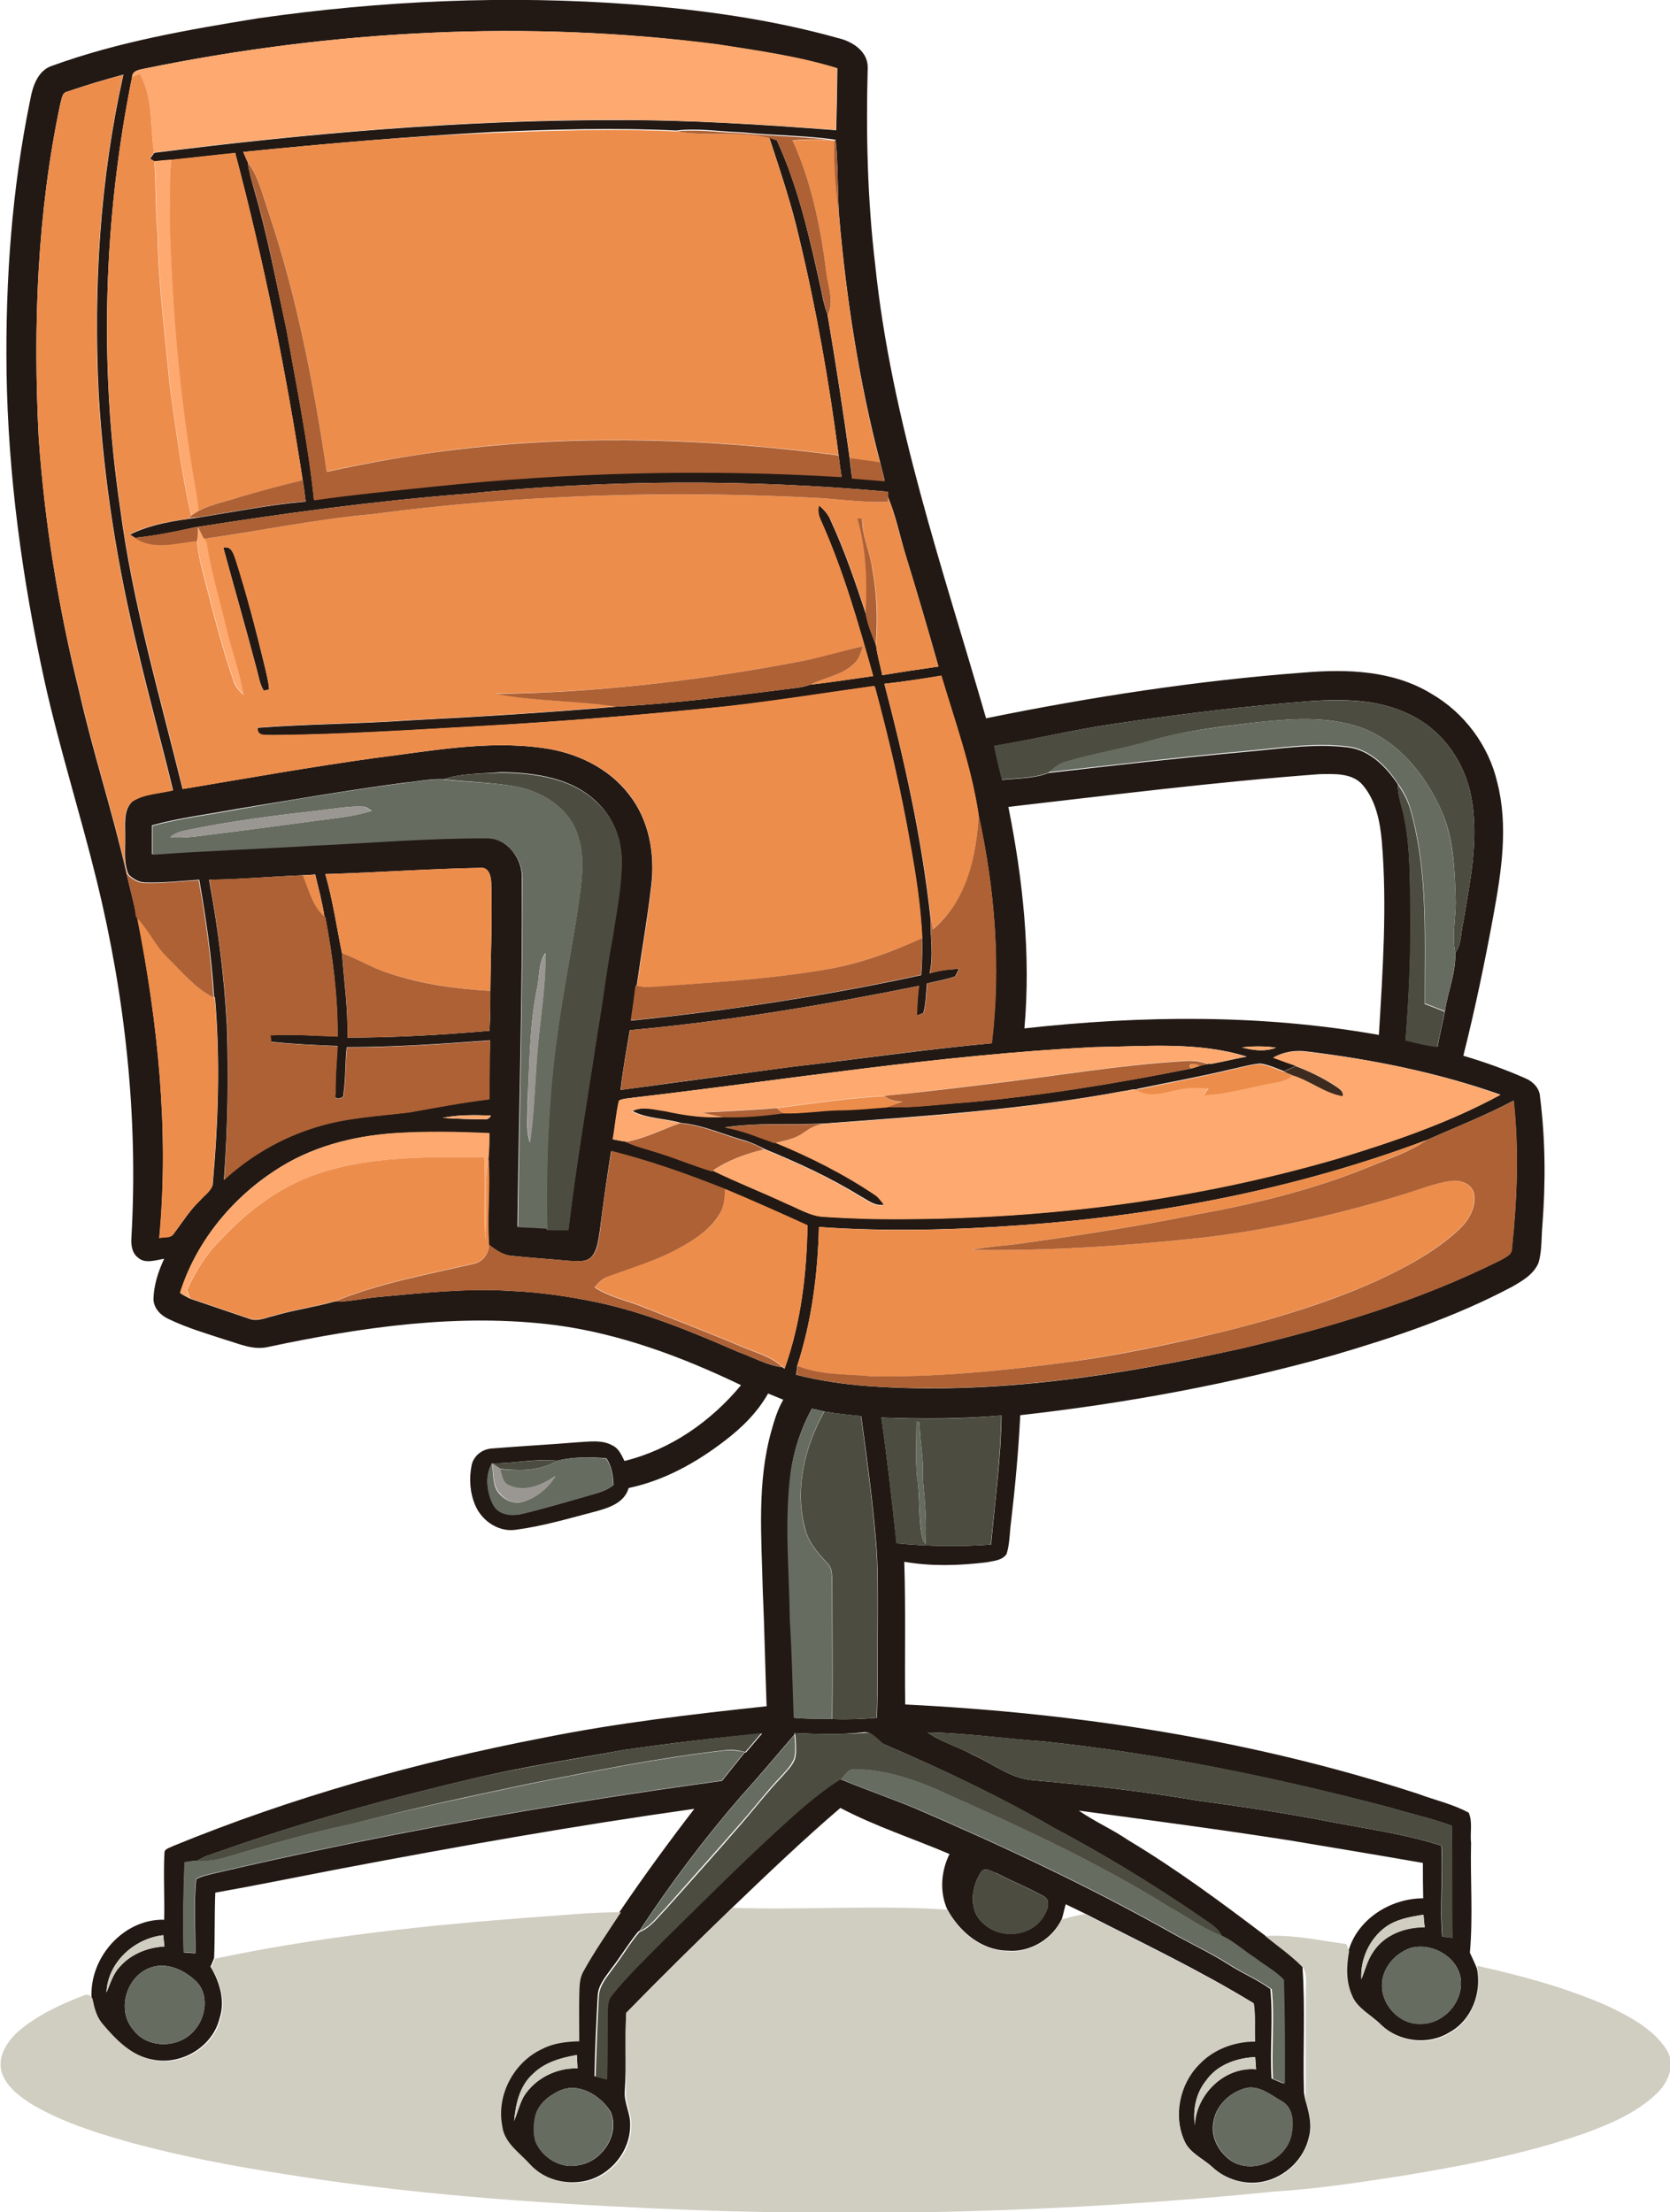 <?xml version="1.0" encoding="utf-8"?>
<!-- Generator: Adobe Illustrator 19.2.0, SVG Export Plug-In . SVG Version: 6.00 Build 0)  -->
<svg version="1.1" id="Layer_1" xmlns="http://www.w3.org/2000/svg" xmlns:xlink="http://www.w3.org/1999/xlink" x="0px" y="0px"
	 viewBox="0 0 561.6 744.1" enable-background="new 0 0 561.6 744.1" xml:space="preserve">
<g>
	<g>
		<path fill="#221914" d="M86.5,6.2c41.8-6,84.2-7.9,126.3-4.7c23.2,1.8,46.5,5,69,11.3c4.8,1.1,10.2,4.5,10,10.1
			c-0.6,22-0.1,44.1,2.5,66c5.4,52.4,22.8,102.4,37.3,152.7c35.3-7.2,71.1-12.7,107-15.4c14.5-1.2,29.9-0.7,42.7,7.1
			c11.1,6.4,19.3,17.4,22.2,29.8c3.8,14.8,1.4,30.1-1.3,44.9c-2.9,15.8-6.2,31.6-10.1,47.1c7.1,2.1,14.1,4.6,20.9,7.6
			c2.6,1.1,4.8,3.4,4.9,6.3c1.8,14.2,1.9,28.6,0.8,42.9c-0.4,4.3-0.1,8.7-1.3,12.8c-1.6,3.9-5.4,6.1-8.9,8.1c-19,10.1-39.5,17-60,23
			c-34.5,9.7-69.9,16.2-105.4,20.2c-0.6,12-1.7,24-3.1,35.9c-0.5,3.6-0.4,7.3-1.5,10.8c-1.5,2.2-4.4,2.3-6.8,2.8
			c-9.2,1.1-18.5,1.4-27.6-0.2c0.5,16,0.1,32,0.3,48c58.4,2.9,116.9,11.9,172.6,30.1c5.6,2.1,11.6,3.4,16.9,6.3
			c1.4,3.1,0.4,6.8,0.8,10.2c-0.3,12.3,0.7,24.7-0.4,36.9c0.8,1.8,1.7,3.5,2.4,5.4c1.6,8.2-1.8,17.3-9.3,21.4
			c-7.1,4.4-16.9,3.2-22.9-2.5c-3.3-3.4-8.1-5.5-10-10.1c-2.1-4.7-1.9-10-1-14.9c3.1-10.7,14.2-17.6,25.1-17.6
			c-0.1-4-0.1-8-0.1-11.9c-14.9-2.6-29.9-5.1-44.9-7.6c-23.6-3.7-47.2-6.8-70.8-10c5.3,3.7,11.3,6.3,16.7,10c16,9.6,31,20.7,45.9,32
			c4.2,3.5,8.8,6.6,12.6,10.5c1,14.1,0.1,28.2,0.5,42.3c0.1,0.6,0.3,1.7,0.4,2.3c1.2,4.1,2.4,8.4,1.3,12.6
			c-1.6,7.5-8,13.6-15.5,15.1c-6,1.2-12.5-0.7-17-4.9c-3.1-2.9-7.6-4.7-9.4-8.8c-3.9-8.5-1.7-19.3,4.9-25.9
			c4.8-5.1,11.9-7.7,18.8-7.7c-0.2-4.3,0.2-8.5-0.4-12.7c-18.3-11.2-37.7-20.4-56.8-30.2c-2.1-1-4.3-2.1-6.4-3.1
			c-0.5,1.6-0.8,3.3-1.3,4.9c-3.2,6.8-10.7,11.4-18.3,10.7c-8.8-0.1-16.3-6.5-20.3-14c-2.6-5.9-2-12.8,0.8-18.5
			c-12.2-5.2-24.9-9.3-36.7-15.5c-12.5,10.7-24.4,22.1-36.3,33.5c-12,11.6-24,23.4-35.7,35.4c-0.5,8.8,0.1,17.6-0.5,26.4
			c-0.3,3.9,2,7.5,1.8,11.4c0.1,8.6-6.4,16.7-14.8,18.7c-6.9,1.6-14.6-0.5-19.3-5.8c-3.5-3.9-8.7-7.2-9.3-12.9
			c-2.1-10.3,3.9-21.4,13.4-25.8c3.9-2,8.2-2.5,12.5-2.6c0-5.2,0-10.4,0-15.5c0.1-2.7,0-5.5,1.4-8c3.8-6.9,8.3-13.3,12.6-19.9
			c8-11.8,16.4-23.3,25.1-34.6c-39.8,5.6-79.3,12.6-118.8,20.1c-14.1,2.7-28.2,5.6-42.3,8.1c-0.3,7.3-0.1,14.6-0.4,22
			c-0.4,1-0.8,2-1.2,2.9c3.1,5.2,5,11.5,3,17.5c-2.4,9.5-12.7,15.6-22.2,13.8c-7.4-1.2-12.9-6.9-17.5-12.4c-2-2.4-2.7-5.5-3.3-8.4
			c-0.8-13.4,10.6-26.6,24.4-26.3c0.2-7.5-0.3-15,0.1-22.5c0-1.4,1.7-1.6,2.7-2.2c40.2-16.5,82.2-28.3,124.8-36.5
			c24.8-5,49.9-7.9,75-10.6c-0.5-13-0.7-26.1-1.3-39.1c-0.4-17.8-2-36.1,2.9-53.5c1-3.6,2.1-7.2,4-10.5c-1.7-0.7-3.4-1.4-5.1-2.1
			c-3.6,6.4-8.9,11.6-14.7,16c-9.5,7.3-20.3,13.3-32.2,15.8c-1.4,5-6.7,6.7-11.2,7.9c-8.8,2.3-17.5,4.9-26.5,6.1
			c-5.8,1-11.5-2.8-13.8-8c-1.9-4.3-2.2-9.2-1.3-13.7c0.7-3.2,3.6-5.4,6.8-5.6c9.7-0.8,19.4-1.3,29-2.1c3.9-0.2,8.1-0.9,11.6,1.1
			c2.1,1,3,3.2,4,5.2c15.5-3.8,29.1-13.3,39.2-25.5c-19.8-9.5-40.6-17.3-62.4-20.2c-32.2-4.1-64.8,0.6-96.4,7.3
			c-5.1,1.3-9.9-1-14.7-2.4c-6.4-2.1-12.9-4-18.9-6.9c-2.7-1.2-5-3.5-5.2-6.6c0.1-4.8,1.6-9.4,3.6-13.7c-2.8,0.4-6.4,1.8-8.8-0.4
			c-2.1-1.6-2.4-4.4-2.2-6.9c2.3-40.3-2.1-80.9-11.7-120c-5.5-22.4-12.5-44.4-17.5-66.9C7.5,194.9,2.7,160,2.2,124.9
			c-0.4-30.7,1.8-61.5,8-91.5c0.8-4.5,2.6-9.8,7.4-11.3C39.9,14,63.3,10,86.5,6.2z M48.5,23.1c-1.7,0.4-4,0.6-4.1,2.9
			c-9.6,47.6-11.1,96.9-4,144.9c4.2,32.1,13.3,63.1,21,94.5c21.4-3.6,42.8-7.4,64.3-10.4c18.8-2.3,37.9-6.1,56.9-3.4
			c11.1,1.5,22,6.6,28.9,15.6c6.8,8.6,8.8,20,7.5,30.7c-1.3,11.3-3.3,22.5-4.9,33.7l-0.3,0c-0.4,3.9-1,7.8-1.6,11.7
			c32.8-3.4,65.4-8.3,97.6-15.3c0.3-4.1,0.4-8.2,0.3-12.3c-0.5-10.6-2.1-21.1-4-31.6c-3-17.8-7.2-35.4-11.9-52.9l-0.4-0.4
			c-16.4,2.3-32.8,5-49.3,6.8c-27.2,2.8-54.5,5-81.8,6.6c-23.7,1.3-47.3,2.9-71,3.1c-2-0.2-5.4,0.7-5.1-2.5
			c17-1.3,34.1-1.3,51.1-2.5c23.2-1.2,46.4-2.6,69.5-4.6c19.9-1.1,39.8-3.7,59.6-6.2c1.9-0.2,3.8-0.5,5.6-1.2
			c7.1-0.8,14.1-1.9,21.2-2.9c-5-17.8-10.1-35.7-17.7-52.6c-0.7-1.5-1-3.2-0.5-4.8c1.7,1.4,3.2,3.1,4,5.2
			c4.7,10.2,8.3,20.8,11.8,31.4c0.6,3.6,2.1,7,3.4,10.4c0.4,3.4,1.4,6.7,2.1,10.1c6.3-1.1,12.6-2,18.9-2.9
			c-3.6-12.7-7.3-25.4-11.2-38c-1.9-6.4-3.2-12.9-5.8-19.1c0-0.4,0-1.3,0-1.7c-47.2-4.3-94.8-4.1-141.9,0.7
			c-30.6,2.4-61,6.5-91.3,11.3c-6.6,1.5-13.3,2.8-20,3.5c-0.4-0.3-1.3-0.8-1.7-1.1c7.1-3.5,15.1-4.7,22.9-5.7
			c12-1.9,24-4.3,36.2-5.4c-0.3-2.4-0.6-4.8-1-7.1c-5.7-37-13.1-73.8-22.7-110.1c-7.2,0.7-14.3,1.6-21.5,2.3
			c-1.9,0.1-3.7,0.3-5.6,0.5c-0.4-0.2-1.1-0.7-1.5-0.9c0.4-0.7,0.9-1.3,1.4-2l0,0c51.3-6.5,103-11,154.8-11
			c24.9-0.1,49.7,1.5,74.5,3.4c0.2-7,0.3-13.9,0.4-20.8c-13-4-26.6-5.9-40-8C177.4,6.6,111.9,10.1,48.5,23.1z M22.7,30.8
			c-1.9,0.3-1.9,2.5-2.4,4C12.5,71.6,11.1,109.5,13,147c2,29,6.7,57.7,13.7,85.9c4.6,20.4,11.2,40.3,15.8,60.7
			c1.1,4.9,2.5,9.8,3.4,14.7l0.3,0.3c6.9,35.4,10.7,71.7,7.4,107.7c1.7-0.4,4,0.2,5-1.6c2.9-3.8,5.4-7.9,8.8-11.1
			c1.3-1.6,3.3-2.9,4.1-4.9c1.9-21,2.6-42.2,0.8-63.2l-0.3-0.2c-0.8-13.2-2.7-26.4-5-39.4c-6.1,0.4-12.1,1.1-18.2,0.9
			c-2.1,0-4-1.2-5.5-2.6c-1.8-4-1.1-8.3-1.2-12.5c0.1-4.1-0.8-9.2,2.5-12.2c4-2.6,9.1-2.6,13.6-3.7c-3.8-15.7-8.1-31.3-11.8-47
			c-6.9-28.3-11.5-57.1-13.2-86.1c-1.8-36,0.4-72.4,8.3-107.6C35.1,26.8,28.8,28.7,22.7,30.8z M81.8,51.1c0.5,1.1,0.9,2.3,1.5,3.4
			c0.4,3.2,1.3,6.3,2.2,9.4c4.5,15.4,7.4,31.2,10.8,46.8c3.4,19.1,7.3,38.1,9.3,57.4c13.3-1.9,26.7-3.2,40.1-4.6
			c45.6-4.8,91.6-5.9,137.3-3.2c-0.4-2.4-0.7-4.8-1-7.3c-3.2-24.6-7.5-49.1-13.3-73.2c-2.6-11.4-6.4-22.5-10-33.6
			c0.6,0.2,1.9,0.6,2.5,0.9c7.4,16.1,11.2,33.5,15,50.7c0.5,2.7,1.1,5.4,2.1,8l0,0.1c2.7,16,5.2,32,7.4,48c0.3,2.3,0.5,4.6,0.8,6.8
			c3.7,0.3,7.3,0.7,11,0.9c-0.5-2.1-1.1-4.3-1.6-6.4c-7-27-11.3-54.6-13.7-82.4c-0.6-8.6-0.3-17.2-1.2-25.8
			c-10.3-1.5-21-1.4-31.4-2.5c-7.4-0.2-14.8-1.5-22.2-0.6c-20.6-1-41.2-0.4-61.8,0.5C137.6,45.9,109.7,48.3,81.8,51.1z M297.4,230
			c6.8,25.9,12.6,52.1,15.5,78.7c-0.1,6.2,1.1,12.5-0.3,18.7c3.2-1,6.5-1.4,9.9-1.5c-0.3,0.6-1,1.9-1.3,2.5
			c-3.1,1.1-6.3,1.6-9.5,2.4c-0.3,3.3-0.3,6.7-1.2,9.9c-0.5,0.2-1.6,0.7-2.2,0.9c0-3.3,0.3-6.7,0.7-10
			c-32.1,6.5-64.5,11.9-97.2,14.9c-1.1,6.7-2.4,13.4-3.1,20.1c19-2.6,38-5.1,57-7.7c22.6-2.6,45.1-5.9,67.8-8
			c3.1-25.7,1.1-51.8-4.5-77c-2.4-15.9-7.9-31.2-12.5-46.6C310.2,228.3,303.8,229.3,297.4,230z M375.1,243.4
			c-13.7,2-27.1,5.2-40.7,7.5c0.7,3.8,1.7,7.6,2.6,11.4c5.2-0.5,10.8-0.4,15.6-2.3c21.7-2.5,43.4-5,65.1-7c11.9-1,23.9-3.1,35.8-1.6
			c7.2,1,12.6,6.5,16.5,12.3c0.1,2.1,0.4,4.2,1,6.2c3.3,11.4,3.1,23.4,3.3,35.1c0.2,15-0.4,29.9-1.6,44.8c3.6,0.9,7.2,1.8,10.8,2.2
			c0.6-4,1.7-7.9,2.4-11.9c1-6.6,3.7-12.9,3.5-19.6c2.2-3,1.8-6.9,2.7-10.4c2.3-13.9,5.4-28.2,2.6-42.3c-2.1-10.9-8.8-21-18.6-26.4
			c-10.7-6.1-23.4-6.4-35.3-5.6C418.7,237.5,396.9,240.2,375.1,243.4z M149.1,262.1c-4.5-0.2-9,0.8-13.4,1.2
			c-18.8,2.5-37.4,5.7-56.1,8.8c-9.5,1.8-19.1,2.9-28.5,5.5c0,3.2,0,6.5,0,9.7c17.8-1.3,35.6-1.9,53.4-3c19.7-0.9,39.3-2.6,59-2.5
			c7.2,0,12.4,7.2,12,14c0.2,39-1,77.9-1.5,116.8c3.3,0.1,6.6,0.3,9.9,0.5v0.5c2.4,0.1,4.8,0.1,7.2,0c2.6-22,6.4-43.9,9.7-65.9
			c1.9-10.9,3.1-21.8,5.2-32.6c1.2-8.8,3.2-17.5,3-26.4c-0.2-7.1-3.1-14.2-8.4-19c-8.4-8.2-20.8-9.8-32-10
			C162.2,260.3,155.4,260,149.1,262.1z M339.1,271.4c4.9,24.5,7.6,49.6,5.4,74.5c39.6-4.4,79.9-4.8,119.2,2.2
			c1.3-21.6,2.8-43.4,1-65c-0.6-6.6-1.9-13.6-6.3-18.9c-3.5-4.3-9.7-3.9-14.8-3.8C408.7,263,373.9,267.4,339.1,271.4z M109.4,294
			c2.5,8.7,3.8,17.7,5.6,26.6c0.7,9.5,2.1,18.9,1.8,28.4c16,0,31.9-0.9,47.8-2.3c0.3-4.4,0.3-8.9,0.3-13.4
			c0.1-12.2,0.7-24.3,0.3-36.5c-0.1-2.1-0.8-5.1-3.5-4.9C144.3,292.2,126.9,293.5,109.4,294z M101.7,294.4
			c-10.5,0.4-20.9,1.4-31.4,1.5c3,16.2,5.1,32.6,6,49c0.6,17.3,0.3,34.6-1,51.9c8.7-8,19.2-14.1,30.5-17.6
			c10.3-3.3,21.1-3.8,31.8-5.1c8.9-1.6,17.9-3.3,26.9-4.4c0-6.6,0.1-13.2,0.3-19.8c-16,1.2-32.1,2.3-48.2,2.3
			c-0.6,5.2-0.3,10.5-1.1,15.7c0.5,1.8-3.6,2.3-2.7,0.1c-0.1-5.4,0.4-10.8,0.7-16.2c-7.5-0.3-14.9-0.6-22.3-1.4
			c-0.1-0.5-0.2-1.6-0.3-2.2c7.5-0.4,15.1,0.2,22.6,0.4c0.1-13.4-1.6-26.8-4.1-40l-0.3-0.3c-0.7-4.8-2-9.5-3.1-14.2
			C104.6,294.3,103.2,294.3,101.7,294.4z M212.9,369.2c-1.6,0.3-3.3,0.2-4.7,1c-1,4.3-1.3,8.7-2.1,13c1.4,0.3,2.9,0.6,4.4,0.8
			c3.9,1.8,8.1,2.8,12.2,4.1c5.6,1.8,11.1,4.1,16.8,5.8l0.3-0.2c8.2,4,16.7,7.3,25,11.2c3.9,1.6,7.7,4,12,4.3c9,0.6,18,0.8,27,0.8
			c49.3-0.2,98.6-6.6,146-20.3c18.8-5.8,37.5-12.1,54.8-21.5c-20.9-7.4-42.8-11.8-64.8-14.5c-4-0.6-8,0-11.6,2
			c2.6,0.9,5.1,1.9,7.6,2.8c-1.3,0.6-2.6,1.2-4,1.8c-2.6-1-5.2-2.2-8-2.6c-3.4,0.3-6.7,1.3-10,2c-10.5,2.5-21.1,4.4-31.6,6.6
			l0.7,0.3c-1.7-0.6-3.5,0.3-5.2,0.4c-33.2,6.2-67,8.4-100.6,10.9c-11.1,0.5-22.3-0.4-33.3,1.3c5.8,0.8,11.2,3.2,16.7,5.2l0.4-0.1
			c11.8,4.8,23.2,10.5,33.7,17.7c1.1,0.9,1.9,2,2.8,3.1c-3.1,0.8-5.6-1.5-8.1-2.8c-10.2-6.3-21.1-11.3-32.1-15.8
			c-2.1-1.1-4.2-2.1-6.4-2.8c-7.3-2-14.3-5.3-21.8-6c-5.4-1.6-11.3-1.4-16.3-4c3.6-1.8,7.6-0.5,11.3,0c6.5,1.4,13.1,2.4,19.8,1.9
			c6.6,0.3,13.3-0.4,19.9-1.3c6.1,0.3,12.1-0.8,18.2-1c5.6,0,11.2-0.6,16.8-1c8.8,0.4,17.6-1,26.3-1.5c25.5-2.3,50.9-6.5,76-11.5
			c0.7-0.2,2.1-0.7,2.8-0.9c0.7-0.2,2.1-0.5,2.8-0.6l0.4,0.1c4.1-0.7,8.2-1.8,12.3-2.5c-16.6-5.2-34.2-3.4-51.3-3.2
			C315.8,354.8,264.4,363.2,212.9,369.2z M417.6,352.3c3.8,1,7.8,1.5,11.5,0.1C425.3,351.8,421.4,351.9,417.6,352.3z M479.9,383.4
			c-43.3,16.3-89.1,25.2-135.2,28.6c-23.1,1.7-46.2,2.3-69.3,0.7c-0.4,15.8-2.4,31.6-7.3,46.7c-0.1,1-0.2,2-0.4,3
			c7.9,2,16,3.2,24.1,3.8c42.5,3.1,85-3.6,126.4-12.8c29.7-7.1,59.2-15.9,86.5-29.6c1.5-0.9,3.7-1.7,3.7-3.8
			c1.8-16.5,2.4-33.3,0.6-49.8C499.6,375.2,489.6,379.1,479.9,383.4z M148.8,376c4.6,0.3,9.3,0.5,14,0.5c1.1,0.1,1.8-0.3,2.3-1.3
			C159.6,375,154.1,374.9,148.8,376z M92.5,393.7c-14.8,9.6-26.7,24.3-31.9,41.2c1,0.8,2.2,1.3,3.3,1.9c6.7,2.3,13.3,4.5,20,6.8
			c2.7,1,5.5-0.4,8.2-1c6.7-2,13.6-2.9,20.3-4.8c5.2,0.1,10.2-1.2,15.3-1.6c14.6-1.3,29.3-3,44-2c9.7,0.4,19.4,1.8,29,3.8
			c16.5,3.5,32.1,10,47.5,16.7c5,1.8,9.7,4.5,15,5.2l0.6,0.5c5.5-15.4,7.5-31.9,7.7-48.2c-9.2-4.1-18.4-8.2-27.7-12.2
			c-12.5-5-25.2-9.5-38.3-12.8c-1.4,8.9-2.7,17.9-3.8,26.8c-0.5,2.9-0.7,6.2-2.6,8.5c-1.8,2.2-4.9,1.6-7.4,1.6
			c-6.5-0.6-13.1-1-19.6-1.7c-3-0.2-5.4-2-7.7-3.7c-0.7-9.7,0.5-19.4-0.2-29c0.3-2.8,0.3-5.7,0.3-8.5c-10.6-0.4-21.3-0.7-31.9,0
			C118.5,382.1,104.4,385.8,92.5,393.7z M273,473.8c-3.5,6.6-6,13.6-6.9,21c-2.2,16.6-0.5,33.4-0.3,50.1c0.7,10.9,0.9,21.9,1.3,32.9
			c4.3,0.4,8.6,0.3,12.9,0.4c5,0.2,9.9,0,14.9-0.4c0.4-10.6,0.2-21.2,0.3-31.8c0-9.6,0.2-19.2-0.7-28.8c-1.2-13.7-3-27.3-4.9-40.9
			c-4.1-0.4-8.2-0.8-12.3-1.5C275.8,474.4,274.4,474.1,273,473.8z M296.4,476.8c2,14,3.6,28.1,5.1,42.3c10.6,1,21.2,1.2,31.8,0.4
			c1.3-14.4,3.3-28.9,3.5-43.4C323.3,477.3,309.8,477.3,296.4,476.8z M187.4,491.3c-7.3-0.8-14.6,1-21.9,0.9
			c-2.5,4.1-1.7,9.6,0.3,13.7c1.8,3.7,6.4,4.1,10,3.2c7.1-1.7,14.2-3.8,21.2-5.8c3.2-1,6.6-1.6,9.3-3.8c-0.1-3.1-0.6-6.5-2.4-9
			C198.5,490,192.7,490,187.4,491.3z M209.7,588.6c-16.3,3-32.7,5.5-48.8,9.2c-29.4,6.9-58.7,14.9-87.2,25c-2.6,0.8-5.1,1.7-7.5,3.1
			c-1.4,0-2.7,0.3-4.1,0.5c-0.4,10.1-0.6,20.2-0.3,30.3c1.3,0.1,2.6,0.2,3.9,0.3c0.1-8.3-0.6-16.6,0.3-24.9c1.6-1,3.5-1.3,5.3-1.8
			c56.6-13.3,113.9-23.4,171.5-31.3c2.6-3.2,5.1-6.4,7.7-9.6l0.3,0.1c1.9-2.1,3.6-4.3,5.5-6.4C240.6,584.5,225.1,586.4,209.7,588.6z
			 M267.1,582.9l0,0.6c-5.9,6.8-11.6,13.7-17.6,20.3c-12.5,14.4-24,29.7-34.5,45.7l-0.4,0.2c-3.2,3.9-5.8,8.3-8.9,12.3
			c-2,2.8-4.5,5.6-4.7,9.2c-0.5,9-0.9,18-1.1,27.1c1.3,0.3,2.6,0.7,3.9,1c0.3-7.1,0.2-14.3,0.2-21.4c0.1-2.4-0.2-5.1,1.5-7
			c5.2-6.4,11.2-12.2,16.9-18c12.7-12.3,25.1-24.9,38.1-36.9c6.9-6.3,13.9-12.7,21.8-17.7c8.4,3.5,17.1,6.5,25.6,10
			c29.5,12.7,58.7,26.4,86.7,42.2c6.2,3.5,12.7,6.5,18.6,10.3c4.5,2.9,9.6,5,14,8.2c1,10-0.2,20,0.4,30.1c1.3,0.6,2.6,1.1,4,1.7
			c0.1-11.7,0.1-23.3-0.3-35c-2.8-3-6.5-5-9.7-7.4c-3.8-2.4-7-5.5-11.1-7.4c-1.4-3.1-4.6-4.6-7.2-6.5
			c-15.8-10.9-32.2-20.8-49.1-29.8c-18.1-10.5-37.1-19.5-56.4-27.8c-2.8-1-4.3-4.9-7.7-4.2C282.8,583.5,275,583.3,267.1,582.9z
			 M311.9,582.7c4.7,3.3,10.4,4.8,15.4,7.6c6.7,3,12.8,8,20.3,8.5c18.4,1.6,36.8,3.7,55,6.8c14.7,2,29.5,4.2,44,7
			c12.8,2.5,25.7,4.2,38.1,8.2c0.6,10.2-0.6,20.4,0.3,30.6c1.1,0.1,2.3,0.2,3.4,0.4c-0.2-12.6,0-25.2-0.2-37.7
			c-6.7-2.5-13.8-4-20.7-6.1c-38.4-10.1-77.4-18.2-116.9-22.3C337.8,584.8,324.9,582.9,311.9,582.7z M330.2,629.3
			c-3.6,5-4.7,13.3,0.5,17.6c5.5,5.4,15.8,4.6,20-2c1.4-2,3.1-5.7,0.1-7.2c-5-2.8-10.4-4.9-15.5-7.6
			C333.8,629.7,331.7,628,330.2,629.3z M465.9,648.2c-5.4,4-8.5,10.8-8.1,17.5c1.3-3.2,2.1-6.6,4.1-9.4c3.7-5.6,10.7-8.2,17.2-8.1
			c-0.2-1.4-0.3-2.8-0.4-4.2C474.3,644.7,469.6,645.5,465.9,648.2z M35.8,670.2c1.3-3,2.2-6.3,4.5-8.7c3.8-4.3,9.4-6.5,15-6.8
			c-0.1-1.3-0.3-2.5-0.4-3.8C45.1,652,36.2,660.1,35.8,670.2z M474.1,655.3c-4.8,1.8-8.9,6.2-9.3,11.5c-0.7,7.2,5.7,14.2,12.9,13.9
			c8,0.2,14.9-7.9,13.4-15.8C489.6,657.7,481,653.2,474.1,655.3z M52.1,661.4c-9.2,1.9-13.4,14.4-7.2,21.4
			c4.7,6.3,15.1,6.2,20.2,0.4c4.3-4.5,5.4-12.7,0.5-17.1C62,662.8,57,660.4,52.1,661.4z M179.3,697.5c-4.5,4-5.9,10.1-6.4,15.9
			c1.1-2.7,1.8-5.6,3.2-8.2c3.8-6.1,11-9.7,18.1-9.5c-0.1-1.5-0.1-3-0.2-4.5C188.7,692.1,183.2,693.7,179.3,697.5z M405.6,699.8
			c-3.4,4.2-4.5,9.7-3.8,15c0.5-10.4,9.9-19.7,20.6-18.8c-0.1-1.4-0.2-2.8-0.3-4.1C415.8,692.2,409.3,694.5,405.6,699.8z
			 M419.1,702.3c-5.5,1.4-10.3,5.9-11.1,11.7c-0.9,5.2,2.2,10.4,6.5,13.1c7.5,4.2,18.2-0.8,19.8-9.2c0.8-4,0.6-9.1-3.5-11.3
			C427.3,704.6,423.5,701.4,419.1,702.3z M188,703.3c-3.6,1.7-7.2,4.6-8,8.7c-0.6,2.8-0.7,5.8,0.2,8.5c2.4,5.5,8.7,9.2,14.7,7.7
			c7.8-1.4,13.7-10.5,10.4-18C201.8,704.7,194.5,700.2,188,703.3z"/>
	</g>
	<path fill="#221914" d="M75.1,184.2c2.7-0.7,3.5,2.1,4.2,4.1C83,200.1,86.1,212,89,224c0.6,2.6,1.3,5.2,1.5,7.9
		c-0.4,0.1-1.3,0.3-1.8,0.4c-1.4-2.2-1.7-4.9-2.4-7.3C82.7,211.3,78.8,197.8,75.1,184.2z"/>
</g>
<g>
	<path fill="#FDA96F" d="M48.5,23.1c63.3-13,128.8-16.5,193-8.2c13.4,2.1,27,4,40,8c-0.1,6.9-0.2,13.9-0.4,20.8
		c-24.8-1.9-49.6-3.4-74.5-3.4c-51.8,0-103.5,4.5-154.8,11c-1.4-8.9-0.2-18.4-4.8-26.5c-0.7,0.3-2,0.9-2.6,1.1
		C44.5,23.7,46.8,23.5,48.5,23.1z"/>
	<path fill="#FDA96F" d="M52,54.2c1.8-0.2,3.7-0.4,5.6-0.5c-0.8,6.7-0.4,13.5-0.4,20.2c0.7,27.8,3,55.6,7.4,83.1
		c0.7,5,1.9,9.9,2.3,14.9c-0.6,0.4-1.9,1.2-2.5,1.6c-3.4-14.6-5.2-29.5-7.3-44.4c-1.5-16.7-3.8-33.4-4-50.2
		C52.3,70.7,52.6,62.4,52,54.2z"/>
	<path fill="#FDA96F" d="M66.4,181.9c0.1-1.6,0.2-3.2,0.3-4.8c0.4,0.8,1.2,2.5,1.6,3.3l0.5,0.7c0.2,0.3,0.6,0.9,0.8,1.2
		c1.4,9.6,4.3,18.9,6.5,28.4c1.8,7.7,4.8,15.1,5.9,22.9c-1.5-1.3-2.8-2.8-3.4-4.8c-4.2-12.1-7.2-24.5-10.4-36.8
		C67.3,188.8,66.6,185.4,66.4,181.9z"/>
	<path fill="#FDA96F" d="M212.9,369.2c51.5-6,102.9-14.4,154.8-17c17.1-0.2,34.7-2,51.3,3.2c-4.1,0.8-8.2,1.8-12.3,2.5l-0.4-0.1
		c-2.4-0.9-5-1.2-7.6-1c-22.4,1.3-44.6,5.2-66.9,7.8c-11.4,1.4-22.8,2.8-34.3,4c-12.2,0.6-24.2,2.5-36.3,4
		c-8.4,0.7-16.8,1.1-25.1,1.5c2.5,0.6,4.9,1.1,7.4,1.6c-6.7,0.5-13.3-0.5-19.8-1.9c-3.7-0.5-7.8-1.8-11.3,0c5.1,2.6,10.9,2.4,16.3,4
		c-6.1,2-11.9,5.2-18.3,6.2c-1.5-0.2-2.9-0.5-4.4-0.8c0.8-4.3,1.1-8.8,2.1-13C209.6,369.4,211.3,369.5,212.9,369.2z"/>
	<path fill="#FDA96F" d="M417.6,352.3c3.8-0.5,7.7-0.5,11.5,0.1C425.4,353.8,421.3,353.3,417.6,352.3z"/>
	<path fill="#FDA96F" d="M428.1,355.8c3.5-2,7.6-2.6,11.6-2c22,2.6,43.9,7,64.8,14.5c-17.3,9.4-36,15.8-54.8,21.5
		c-47.3,13.8-96.7,20.1-146,20.3c-9,0.1-18-0.2-27-0.8c-4.3-0.3-8.1-2.7-12-4.3c-8.3-3.9-16.8-7.2-25-11.2
		c5.2-3.6,11.2-5.7,17.3-7.2c11.1,4.5,22,9.5,32.1,15.8c2.5,1.3,5,3.7,8.1,2.8c-0.9-1.1-1.7-2.3-2.8-3.1
		c-10.5-7.1-22-12.9-33.7-17.7c3.2-0.8,6.6-1.3,9.3-3.3c2-1.5,4.3-2.8,6.9-3.1c33.6-2.4,67.4-4.7,100.6-10.9c1.7-0.1,3.5-1,5.2-0.4
		c4.5,2.6,9.4,0.3,14.1-0.5c3.1-0.7,6.4-0.5,9.6-0.3c-0.4,0.6-1.2,1.8-1.6,2.3c8.4-0.5,16.5-3,24.8-4.4c1.9-0.3,3.5-1.1,5.1-2.2
		c5.8,1.8,10.7,6,16.8,7c0.4-1.7-1.2-2.5-2.3-3.3c-4.2-2.8-8.8-4.9-13.5-6.8C433.2,357.7,430.6,356.7,428.1,355.8z"/>
	<path fill="#FDA96F" d="M148.8,376c5.4-1.1,10.9-0.9,16.3-0.8c-0.5,1-1.3,1.4-2.3,1.3C158.1,376.4,153.4,376.3,148.8,376z"/>
	<path fill="#FDA96F" d="M92.5,393.7c11.9-7.9,26-11.6,40.2-12.6c10.6-0.7,21.3-0.5,31.9,0c0,2.8,0,5.7-0.3,8.5
		c-1.6,9.1-0.5,18.3-1.1,27.4c-0.6-9.3,0.2-18.6-0.4-27.8c-18.8,0-38.2-0.5-56.2,5.7c-12.3,4.1-22.8,12-31.7,21.3
		c-5.1,5-9.1,11.1-12.1,17.6c0.3,1,0.7,1.9,1,2.9c-1.1-0.6-2.3-1.1-3.3-1.9C65.8,417.9,77.8,403.3,92.5,393.7z"/>
</g>
<g>
	<path fill="#ED8D4C" d="M22.7,30.8c6.2-2.1,12.4-4,18.7-5.6c-7.9,35.2-10.1,71.6-8.3,107.6c1.7,29,6.4,57.9,13.2,86.1
		c3.7,15.7,8,31.3,11.8,47c-4.5,1.1-9.6,1.2-13.6,3.7c-3.4,3-2.4,8.2-2.5,12.2c0.1,4.2-0.6,8.5,1.2,12.5l-0.6-0.7
		c-4.6-20.4-11.2-40.3-15.8-60.7C19.7,204.7,15,176,13,147c-1.9-37.5-0.5-75.3,7.3-112.1C20.8,33.4,20.7,31.2,22.7,30.8z"/>
	<g>
		<path fill="#ED8D4C" d="M44.4,25.9c0.7-0.3,2-0.9,2.6-1.1c4.6,8.1,3.4,17.7,4.8,26.5l0,0c-0.5,0.6-1,1.3-1.4,2
			c0.4,0.2,1.1,0.7,1.5,0.9c0.6,8.2,0.3,16.4,1.1,24.6c0.2,16.8,2.5,33.5,4,50.2c2.1,14.8,3.9,29.8,7.3,44.4
			c-0.2,0.2-0.7,0.6-0.9,0.8c0.8,0,2.3-0.1,3.1-0.2c-7.8,1.1-15.8,2.2-22.9,5.7c0.4,0.3,1.3,0.8,1.7,1.1c6.2,4.4,14.1,1.6,21,1.1
			c0.2,3.4,0.9,6.8,1.8,10.2c3.2,12.3,6.2,24.7,10.4,36.8c0.5,1.9,1.9,3.5,3.4,4.8c-1.2-7.8-4.1-15.2-5.9-22.9
			c-2.2-9.5-5.1-18.8-6.5-28.4c-0.2-0.3-0.6-0.9-0.8-1.2c18.6-2.6,37.1-6.5,55.9-8.2c50.5-6.7,101.6-8.2,152.4-5.4
			c7.2,0.6,14.3,1.4,21.5,1.2c0-0.4,0-1.3,0.1-1.7c2.5,6.2,3.8,12.7,5.8,19.1c3.9,12.6,7.6,25.3,11.2,38c-6.3,0.9-12.6,1.9-18.9,2.9
			c-0.7-3.4-1.7-6.7-2.1-10.1c0.8-8.6,0.4-17.3-1.2-25.8c-0.9-5.6-3.4-10.9-3.4-16.7c-0.6,0-1.1,0-1.6,0c3.1,10.4,3.3,21.3,2.9,32.1
			c-3.5-10.6-7.1-21.2-11.8-31.4c-0.9-2.1-2.4-3.8-4-5.2c-0.5,1.6-0.2,3.3,0.5,4.8c7.6,16.9,12.7,34.8,17.7,52.6
			c-7.1,1-14.1,2.1-21.2,2.9c4.8-2.5,10.6-3.1,14.6-7c1.8-1.5,2.3-3.9,3.1-5.9c-6.8,1.4-13.4,3.7-20.2,4.9
			c-34,6.5-68.6,10.7-103.3,11c13.4,2.7,27.1,2.2,40.6,4.3c-23.1,2-46.3,3.4-69.5,4.6c-17,1.2-34.1,1.2-51.1,2.5
			c-0.3,3.2,3.1,2.3,5.1,2.5c23.7-0.2,47.4-1.8,71-3.1c27.3-1.5,54.6-3.8,81.8-6.6c16.5-1.9,32.8-4.5,49.3-6.8l0.4,0.4
			c4.7,17.5,8.8,35.1,11.9,52.9c1.9,10.4,3.5,20.9,4,31.6c-11.1,5-22.6,9-34.7,10.9c-18.8,3-37.7,4.1-56.6,5.6
			c-1.6,0-3.1-0.3-4.7-0.5c1.7-11.2,3.6-22.4,4.9-33.7c1.3-10.6-0.8-22.1-7.5-30.7c-6.9-9-17.8-14.1-28.9-15.6
			c-19-2.7-38,1-56.9,3.4c-21.5,3-42.9,6.8-64.3,10.4c-7.6-31.3-16.8-62.4-21-94.5C33.3,122.8,34.8,73.5,44.4,25.9z M75.1,184.2
			c3.7,13.6,7.6,27.2,11.2,40.8c0.7,2.5,1,5.1,2.4,7.3c0.4-0.1,1.3-0.3,1.8-0.4c-0.2-2.7-0.9-5.3-1.5-7.9c-2.9-12-6-23.9-9.8-35.7
			C78.5,186.3,77.8,183.5,75.1,184.2z"/>
	</g>
	<path fill="#ED8D4C" d="M81.8,51.1c27.9-2.8,55.8-5.3,83.8-6.4c20.6-0.8,41.2-1.5,61.8-0.5c10.4,1.8,21.1-0.3,31.3,2.1
		c3.6,11.1,7.4,22.2,10,33.6c5.8,24.1,10.2,48.6,13.3,73.2c-42.2-5.5-85.1-7.2-127.4-2.1c-15,1.8-29.9,4.4-44.7,7.6
		c-4.4-29.5-10.1-59-19.6-87.4c-2-5.7-3.3-11.8-7-16.8C82.7,53.4,82.3,52.3,81.8,51.1z"/>
	<path fill="#ED8D4C" d="M266.5,47.3c4.7-0.4,9.4-0.4,14.1,0c-0.3,8.7,0.7,17.3,1.6,25.9c2.4,27.8,6.7,55.4,13.7,82.4
		c-3.4-0.5-6.8-1-10.1-1.4c-2.2-16.1-4.7-32.1-7.4-48l0-0.1c2.2-4.9-0.1-10-0.6-15C275.9,76,272.8,61,266.5,47.3z"/>
	<path fill="#ED8D4C" d="M57.6,53.7c7.2-0.7,14.3-1.6,21.5-2.3c9.6,36.2,17,73,22.7,110.1c-7,1.7-14,3.6-21,5.6
		c-4.7,1.6-9.6,2.4-14,4.7c-0.4-5-1.6-9.9-2.3-14.9c-4.4-27.5-6.7-55.3-7.4-83.1C57.2,67.2,56.8,60.4,57.6,53.7z"/>
	<path fill="#ED8D4C" d="M297.4,230c6.4-0.7,12.8-1.7,19.2-2.8c4.6,15.4,10.1,30.7,12.5,46.6c-0.5,14-4,29.4-15.4,38.7
		c-0.3-1.3-0.5-2.6-0.7-3.9C310.1,282,304.2,255.8,297.4,230z"/>
	<path fill="#ED8D4C" d="M109.4,294c17.4-0.5,34.9-1.8,52.3-2.1c2.7-0.3,3.4,2.8,3.5,4.9c0.4,12.2-0.2,24.3-0.3,36.5
		c-11.7-0.7-23.5-2.4-34.6-6.1c-5.3-1.7-10.1-4.6-15.3-6.6C113.2,311.7,111.9,302.7,109.4,294z"/>
	<path fill="#ED8D4C" d="M101.7,294.4c1.4,0,2.9-0.1,4.3-0.2c1.1,4.7,2.4,9.4,3.1,14.2C104.9,304.8,103.9,299.2,101.7,294.4z"/>
	<path fill="#ED8D4C" d="M46.1,308.7c4,4,6.2,9.4,10.3,13.4c4.8,4.8,9.2,10.3,15.5,13.4l0.3,0.2c1.9,21,1.1,42.2-0.8,63.2
		c-0.7,2-2.7,3.3-4.1,4.9c-3.5,3.3-6,7.3-8.8,11.1c-1,1.8-3.3,1.1-5,1.6C56.9,380.4,53.1,344,46.1,308.7z"/>
	<path fill="#ED8D4C" d="M400.7,359.4c-1.9-2,1.8-1.8,2.8-0.9C402.8,358.7,401.4,359.2,400.7,359.4z"/>
	<path fill="#ED8D4C" d="M413.7,359.9c3.3-0.7,6.6-1.8,10-2c2.8,0.4,5.4,1.6,8,2.6c1,0.4,2,0.8,3,1.3c-1.5,1.1-3.2,1.9-5.1,2.2
		c-8.3,1.4-16.4,4-24.8,4.4c0.4-0.6,1.2-1.8,1.6-2.3c-3.2-0.2-6.5-0.4-9.6,0.3c-4.7,0.8-9.6,3-14.1,0.5l-0.7-0.3
		C392.6,364.3,403.2,362.4,413.7,359.9z"/>
	<path fill="#ED8D4C" d="M261.2,372.7c12.1-1.5,24.1-3.4,36.3-4c1.7,1.5,3.9,1.8,6.1,2c-1.7,0.6-3.5,1.2-5.2,1.8
		c-5.6,0.4-11.1,1-16.8,1c-6.1,0.2-12.1,1.2-18.2,1C262.8,374,261.8,373.1,261.2,372.7z"/>
	<path fill="#ED8D4C" d="M344.7,412c46.1-3.4,91.9-12.3,135.2-28.6c-6,4.1-13,6.2-19.6,9.1c-18.8,7.7-38.6,12.5-58.6,16.1
		c-20.2,4.1-40.6,7.2-61,10c-4.7,0.5-9.5,0.9-14.2,1.8c25.6,0.4,51.3-1.3,76.8-4c23.1-2.7,46-7.6,68.3-14.6
		c5.4-1.6,10.6-3.9,16.3-4.6c3-0.4,6.6,0.8,7.6,3.9c1.1,4.8-1.6,9.4-5,12.5c-8.1,7.4-17.8,12.7-27.8,17.3
		c-15.9,7-32.6,12.2-49.4,16.5c-18.6,4.4-37.3,8.5-56.2,11c-21.4,2.8-42.9,5-64.4,4.5c-8.2-0.7-16.8-0.3-24.6-3.5
		c4.9-15,6.9-30.9,7.3-46.7C298.4,414.4,321.6,413.7,344.7,412z"/>
	<path fill="#ED8D4C" d="M106.6,394.9c18-6.2,37.4-5.7,56.2-5.7c0.6,9.3-0.2,18.6,0.4,27.8c0.6-9.1-0.5-18.4,1.1-27.4
		c0.7,9.7-0.5,19.4,0.2,29c-0.2,3.3-2.4,6-5.7,6.5c-15.6,3.6-31.5,6.5-46.4,12.6c-6.7,1.9-13.6,2.8-20.3,4.8c-2.7,0.6-5.4,2-8.2,1
		c-6.7-2.3-13.3-4.5-20-6.8c-0.3-1-0.7-2-1-2.9c3-6.5,6.9-12.6,12.1-17.6C83.8,406.9,94.4,399,106.6,394.9z"/>
	<path fill="#ED8D4C" d="M243.9,399.9c9.3,3.9,18.5,8,27.7,12.2c-0.3,16.3-2.2,32.8-7.7,48.2l-0.6-0.5c-3.9-3.7-9.4-5-14.2-7.1
		c-11.2-4.7-22.4-9-33.6-13.5c-5.2-2-10.8-3.2-15.5-6.3c1.4-1.5,2.9-3.1,5-3.8c7.9-2.9,16.1-5.3,23.5-9.4
		c5.2-2.9,10.6-6.2,13.6-11.5C243.5,405.7,243.5,402.7,243.9,399.9z"/>
</g>
<g>
	<path fill="#AD6135" d="M227.4,44.2c7.4-0.8,14.8,0.4,22.2,0.6c10.4,1.1,21.1,1,31.4,2.5c0.9,8.6,0.6,17.2,1.2,25.8
		c-1-8.6-2-17.2-1.6-25.9c-4.7-0.4-9.4-0.4-14.1,0C272.8,61,275.9,76,277.8,91c0.5,5,2.8,10.1,0.6,15c-1-2.6-1.6-5.3-2.1-8
		c-3.8-17.2-7.7-34.6-15-50.7c-0.6-0.2-1.9-0.6-2.5-0.9C248.5,43.9,237.8,46,227.4,44.2z"/>
	<path fill="#AD6135" d="M83.3,54.5c3.7,5,5,11.1,7,16.8c9.5,28.4,15.2,57.9,19.6,87.4c14.8-3.2,29.7-5.9,44.7-7.6
		c42.3-5.1,85.2-3.4,127.4,2.1c0.4,2.4,0.7,4.8,1,7.3c-45.7-2.8-91.7-1.6-137.3,3.2c-13.4,1.4-26.8,2.7-40.1,4.6
		c-2.1-19.3-5.9-38.4-9.3-57.4C92.9,95.1,90.1,79.3,85.6,64C84.6,60.9,83.7,57.8,83.3,54.5z"/>
	<path fill="#AD6135" d="M285.8,154.1c3.4,0.4,6.8,0.9,10.1,1.4c0.6,2.1,1.1,4.3,1.6,6.4c-3.7-0.3-7.3-0.6-11-0.9
		C286.3,158.7,286.1,156.4,285.8,154.1z"/>
	<path fill="#AD6135" d="M80.8,167.1c6.9-2,13.9-3.9,21-5.6c0.4,2.4,0.7,4.8,1,7.1c-12.2,1.1-24.1,3.5-36.2,5.4
		c-0.8,0-2.3,0.1-3.1,0.2c0.2-0.2,0.7-0.6,0.9-0.8c0.6-0.4,1.8-1.2,2.5-1.6C71.2,169.5,76.2,168.7,80.8,167.1z"/>
	<path fill="#AD6135" d="M156.7,166.1c47.1-4.8,94.8-5,141.9-0.7c0,0.4,0,1.3,0,1.7c0,0.4-0.1,1.3-0.1,1.7
		c-7.2,0.2-14.4-0.6-21.5-1.2c-50.8-2.8-101.9-1.3-152.4,5.4c-18.8,1.7-37.3,5.6-55.9,8.2l-0.5-0.7c-0.4-0.8-1.2-2.5-1.6-3.3
		c0,1.6-0.1,3.2-0.3,4.8c-6.9,0.6-14.8,3.3-21-1.1c6.7-0.7,13.4-2.1,20-3.5C95.7,172.6,126.1,168.5,156.7,166.1z"/>
	<path fill="#AD6135" d="M288.3,174.4c0.5,0,1.1,0,1.6,0c0,5.8,2.6,11.1,3.4,16.7c1.6,8.5,1.9,17.2,1.2,25.8
		c-1.3-3.4-2.8-6.8-3.4-10.4C291.6,195.8,291.4,184.9,288.3,174.4z"/>
	<path fill="#AD6135" d="M270,222.3c6.8-1.3,13.4-3.5,20.2-4.9c-0.8,2.1-1.3,4.4-3.1,5.9c-4,3.9-9.8,4.5-14.6,7
		c-1.8,0.7-3.7,0.9-5.6,1.2c-19.8,2.5-39.6,5.1-59.6,6.2c-13.4-2.1-27.2-1.7-40.6-4.3C201.4,233,236,228.8,270,222.3z"/>
	<path fill="#AD6135" d="M329.1,273.9c5.5,25.2,7.6,51.3,4.5,77c-22.7,2-45.2,5.3-67.8,8c-19,2.5-38,5-57,7.7
		c0.6-6.8,2-13.4,3.1-20.1c32.7-3,65.1-8.4,97.2-14.9c-0.4,3.3-0.6,6.6-0.7,10c0.6-0.2,1.6-0.7,2.2-0.9c0.9-3.2,0.9-6.6,1.2-9.9
		c3.2-0.7,6.4-1.3,9.5-2.4c0.3-0.6,1-1.9,1.3-2.5c-3.3,0.1-6.7,0.6-9.9,1.5c1.4-6.2,0.1-12.5,0.3-18.7c0.2,1.3,0.5,2.6,0.7,3.9
		C325,303.2,328.5,287.9,329.1,273.9z"/>
	<path fill="#AD6135" d="M42.5,293.7l0.6,0.7c1.5,1.4,3.4,2.6,5.5,2.6c6.1,0.2,12.1-0.6,18.2-0.9c2.4,13,4.2,26.2,5,39.4
		c-6.2-3.1-10.6-8.6-15.5-13.4c-4.1-4-6.3-9.3-10.3-13.4l-0.3-0.3C45.1,303.4,43.6,298.6,42.5,293.7z"/>
	<path fill="#AD6135" d="M70.4,295.9c10.5-0.2,20.9-1.1,31.4-1.5c2.1,4.8,3.2,10.4,7.4,14l0.3,0.3c2.4,13.2,4.2,26.5,4.1,40
		c-7.5-0.2-15.1-0.9-22.6-0.4c0.1,0.6,0.2,1.6,0.3,2.2c7.4,0.8,14.9,1,22.3,1.4c-0.3,5.4-0.8,10.8-0.7,16.2c-1,2.2,3.1,1.7,2.7-0.1
		c0.8-5.2,0.5-10.5,1.1-15.7c16.1,0,32.2-1.1,48.2-2.3c-0.2,6.6-0.2,13.2-0.3,19.8c-9,1.1-18,2.8-26.9,4.4
		c-10.6,1.3-21.5,1.8-31.8,5.1c-11.3,3.5-21.8,9.6-30.5,17.6c1.2-17.3,1.6-34.6,1-51.9C75.5,328.5,73.3,312.1,70.4,295.9z"/>
	<path fill="#AD6135" d="M275.3,326.5c12.1-1.8,23.6-5.8,34.7-10.9c0.2,4.1,0,8.2-0.3,12.3c-32.2,7-64.8,12-97.6,15.3
		c0.6-3.9,1.1-7.8,1.6-11.7l0.3,0c1.5,0.3,3.1,0.6,4.7,0.5C237.6,330.6,256.6,329.5,275.3,326.5z"/>
	<path fill="#AD6135" d="M115,320.6c5.2,1.9,10,4.9,15.3,6.6c11.2,3.8,22.9,5.4,34.6,6.1c0,4.5,0,8.9-0.3,13.4
		c-15.9,1.4-31.9,2.3-47.8,2.3C117.1,339.5,115.8,330,115,320.6z"/>
	<path fill="#AD6135" d="M331.7,364.7c22.3-2.6,44.5-6.5,66.9-7.8c2.6-0.2,5.2,0.1,7.6,1c-0.7,0.2-2.1,0.5-2.8,0.6
		c-1-0.9-4.7-1.1-2.8,0.9c-25.1,5.1-50.5,9.2-76,11.5c-8.8,0.6-17.5,1.9-26.3,1.5c1.7-0.5,3.5-1.2,5.2-1.8c-2.2-0.2-4.4-0.5-6.1-2
		C308.9,367.5,320.3,366.1,331.7,364.7z"/>
	<path fill="#AD6135" d="M479.9,383.4c9.7-4.3,19.7-8.2,29.2-13.2c1.8,16.5,1.1,33.3-0.6,49.8c0,2.1-2.2,2.9-3.7,3.8
		c-27.4,13.8-56.9,22.5-86.5,29.6c-41.4,9.1-83.9,15.8-126.4,12.8c-8.1-0.6-16.2-1.8-24.1-3.8c0.2-1,0.3-2,0.4-3
		c7.8,3.2,16.4,2.7,24.6,3.5c21.6,0.4,43.1-1.7,64.4-4.5c18.9-2.4,37.6-6.5,56.2-11c16.8-4.3,33.5-9.4,49.4-16.5
		c9.9-4.6,19.7-9.8,27.8-17.3c3.4-3.1,6.1-7.8,5-12.5c-1-3.1-4.6-4.3-7.6-3.9c-5.6,0.7-10.9,3-16.3,4.6
		c-22.2,6.9-45.1,11.9-68.3,14.6c-25.5,2.7-51.1,4.4-76.8,4c4.7-0.9,9.4-1.3,14.2-1.8c20.4-2.8,40.8-5.9,61-10
		c20-3.6,39.8-8.4,58.6-16.1C466.9,389.7,473.9,387.6,479.9,383.4z"/>
	<path fill="#AD6135" d="M236.1,374.2c8.4-0.4,16.8-0.8,25.1-1.5c0.5,0.5,1.6,1.3,2.2,1.8c-6.6,0.9-13.2,1.5-19.9,1.3
		C241,375.3,238.6,374.8,236.1,374.2z"/>
	<path fill="#AD6135" d="M228.7,377.8c7.6,0.7,14.6,4,21.8,6c2.2,0.6,4.4,1.6,6.4,2.8c-6.1,1.5-12.1,3.6-17.3,7.2l-0.3,0.2
		c-5.7-1.7-11.2-4-16.8-5.8c-4.1-1.4-8.3-2.3-12.2-4.1C216.9,383,222.6,379.9,228.7,377.8z"/>
	<path fill="#AD6135" d="M243.6,379.3c11-1.8,22.2-0.8,33.3-1.3c-2.6,0.3-4.8,1.6-6.9,3.1c-2.7,2-6.1,2.5-9.3,3.3l-0.4,0.1
		C254.9,382.6,249.5,380.2,243.6,379.3z"/>
	<path fill="#AD6135" d="M205.6,387.1c13.1,3.3,25.8,7.8,38.3,12.8c-0.3,2.8-0.3,5.9-1.9,8.4c-3.1,5.3-8.4,8.6-13.6,11.5
		c-7.4,4.1-15.6,6.5-23.5,9.4c-2.1,0.6-3.6,2.2-5,3.8c4.7,3.1,10.3,4.3,15.5,6.3c11.2,4.5,22.5,8.8,33.6,13.5
		c4.8,2.1,10.3,3.4,14.2,7.1c-5.3-0.8-10.1-3.4-15-5.2c-15.4-6.7-31-13.2-47.5-16.7c-9.6-2-19.2-3.3-29-3.8c-14.7-0.9-29.4,0.7-44,2
		c-5.1,0.4-10.1,1.8-15.3,1.6c14.9-6.1,30.8-9,46.4-12.6c3.3-0.5,5.5-3.2,5.7-6.5c2.3,1.7,4.7,3.5,7.7,3.7
		c6.5,0.7,13.1,1.1,19.6,1.7c2.5,0,5.6,0.6,7.4-1.6c2-2.3,2.1-5.6,2.6-8.5C202.8,404.9,204.2,396,205.6,387.1z"/>
</g>
<g>
	<path fill="#4C4C40" d="M375.1,243.4c21.8-3.2,43.7-5.9,65.7-7.6c11.9-0.7,24.7-0.5,35.3,5.6c9.8,5.4,16.5,15.5,18.6,26.4
		c2.8,14.1-0.3,28.4-2.6,42.3c-0.9,3.4-0.5,7.4-2.7,10.4c-1.3-6.2,0.4-12.4,0.1-18.6c-0.3-9.8-0.7-20-4.7-29.1
		c-5.3-12-14.3-23.3-26.9-28c-11.8-4.2-24.5-3-36.7-1.7c-11.4,1.4-22.9,2.7-34,6c-9.6,2.9-19.6,4.4-29.2,7.3
		c-2.1,0.6-3.8,2.2-5.5,3.5c-4.9,1.9-10.4,1.8-15.6,2.3c-0.9-3.8-2-7.5-2.6-11.4C347.9,248.6,361.4,245.4,375.1,243.4z"/>
	<path fill="#4C4C40" d="M149.1,262.1c6.3-2.1,13-1.8,19.6-2.2c11.2,0.2,23.6,1.8,32,10c5.4,4.8,8.3,11.9,8.4,19
		c0.2,8.9-1.7,17.6-3,26.4c-2.1,10.8-3.3,21.8-5.2,32.6c-3.3,21.9-7.1,43.8-9.7,65.9c-2.4,0.1-4.8,0-7.2,0v-0.5
		c-0.6-23.9,0.6-48,4.3-71.6c1.8-12,4.2-24,6-36c1.1-8.1,2.7-16.5,0.1-24.4c-2.5-8.8-11.1-14.6-19.8-16.5
		C166.3,263.1,157.7,263.1,149.1,262.1z"/>
	<path fill="#4C4C40" d="M469.9,263.6c1.9,2.7,3.5,5.6,4.4,8.8c6,21.2,4.7,43.5,4.8,65.3c2.2,0.8,4.4,1.7,6.7,2.6
		c-0.7,4-1.8,7.9-2.4,11.9c-3.7-0.4-7.3-1.3-10.8-2.2c1.2-14.9,1.8-29.9,1.6-44.8c-0.2-11.8,0.1-23.8-3.3-35.1
		C470.3,267.8,470.1,265.7,469.9,263.6z"/>
	<path fill="#4C4C40" d="M277.2,474.8c4.1,0.7,8.2,1,12.3,1.5c1.9,13.6,3.7,27.2,4.9,40.9c0.9,9.5,0.7,19.2,0.7,28.8
		c-0.1,10.6,0.1,21.2-0.3,31.8c-5,0.4-9.9,0.6-14.9,0.4c0.2-15.1,0-30.1,0-45.2c-0.2-2.5,0.3-5.5-1.8-7.4c-3.2-3.4-6.4-7.1-7.4-11.7
		C267.2,500.6,270.7,486.5,277.2,474.8z"/>
	<g>
		<path fill="#4C4C40" d="M296.4,476.8c13.4,0.6,26.9,0.6,40.3-0.7c-0.2,14.5-2.1,28.9-3.5,43.4c-10.6,0.8-21.2,0.6-31.8-0.4
			C300,504.9,298.3,490.8,296.4,476.8z M308.2,478.2c0,6.2-0.4,12.4,0.2,18.6c1.1,7,0.3,14.2,1.9,21.2c0.2,0.3,0.7,1,0.9,1.3
			c0.5-7.5-0.2-14.9-0.9-22.3c0.5-6.3-1.1-12.4-1-18.7C308.9,478.2,308.4,478.2,308.2,478.2z"/>
	</g>
	<path fill="#4C4C40" d="M165.5,492.2c7.3,0.1,14.6-1.6,21.9-0.9c-5.7,3.5-12.8,3.5-19.2,2.7C167.3,493.4,166.4,492.8,165.5,492.2z"
		/>
	<path fill="#4C4C40" d="M209.7,588.6c15.4-2.2,30.9-4.1,46.4-5.7c-1.9,2.1-3.6,4.3-5.5,6.4l-0.3-0.1c-2.2-0.5-4.4-0.9-6.7-0.5
		c-22.2,2.5-44,7-65.9,11.3c-19.8,4.2-39.7,8.4-59.3,13.5c-14.4,3-28.6,7.2-42.7,11.3c-3.1,1-6.4,1.3-9.6,1.1
		c2.3-1.3,4.9-2.3,7.5-3.1c28.5-10.1,57.8-18.1,87.2-25C177,594.2,193.4,591.7,209.7,588.6z"/>
	<path fill="#4C4C40" d="M267.1,582.9c7.8,0.4,15.7,0.5,23.5,0c3.4-0.7,4.9,3.2,7.7,4.2c19.3,8.3,38.3,17.2,56.4,27.8
		c16.9,9.1,33.3,18.9,49.1,29.8c2.6,1.9,5.8,3.4,7.2,6.5c-6.4-2.4-11.9-6.5-17.9-9.8c-23.8-14.9-49.3-26.6-74.8-38
		c-9.7-4.5-20-8.1-30.7-8.3c-2.3-0.4-3.4,2.2-4.9,3.4c-8,5-14.9,11.4-21.8,17.7c-13,12-25.5,24.5-38.1,36.9
		c-5.8,5.9-11.8,11.6-16.9,18c-1.7,1.9-1.4,4.6-1.5,7c0,7.1,0,14.3-0.2,21.4c-1.3-0.3-2.6-0.7-3.9-1c0.3-9,0.6-18.1,1.1-27.1
		c0.2-3.6,2.7-6.4,4.7-9.2c3.1-4,5.6-8.4,8.9-12.3l0.4-0.2c3.6-1.5,5.9-4.9,8.6-7.6c8.6-9.7,17.3-19.3,25.8-29.2
		c4.3-5,8.4-10.3,13-15.1c1.7-2,3.7-3.8,4.6-6.3c0.6-2.6,0.2-5.2,0.1-7.8L267.1,582.9z"/>
	<path fill="#4C4C40" d="M311.9,582.7c13,0.2,25.9,2,38.8,3c39.5,4.1,78.6,12.1,116.9,22.3c6.9,2.1,13.9,3.5,20.7,6.1
		c0.2,12.6,0,25.2,0.2,37.7c-1.2-0.1-2.3-0.3-3.4-0.4c-0.9-10.2,0.3-20.4-0.3-30.6c-12.4-4-25.4-5.7-38.1-8.2c-14.6-2.8-29.3-5-44-7
		c-18.2-3.1-36.6-5.2-55-6.8c-7.6-0.5-13.7-5.5-20.3-8.5C322.3,587.6,316.6,586,311.9,582.7z"/>
	<path fill="#4C4C40" d="M330.2,629.3c1.5-1.3,3.6,0.3,5.2,0.9c5.1,2.7,10.5,4.8,15.5,7.6c2.9,1.5,1.2,5.2-0.1,7.2
		c-4.3,6.6-14.5,7.4-20,2C325.4,642.6,326.6,634.3,330.2,629.3z"/>
</g>
<g>
	<path fill="#676C60" d="M421.2,243.1c12.2-1.3,24.9-2.5,36.7,1.7c12.6,4.7,21.6,16,26.9,28c3.9,9.2,4.4,19.3,4.7,29.1
		c0.3,6.2-1.4,12.4-0.1,18.6c0.1,6.7-2.5,13.1-3.5,19.6c-2.2-0.9-4.4-1.7-6.7-2.6c-0.1-21.8,1.2-44-4.8-65.3
		c-0.9-3.2-2.4-6.1-4.4-8.8c-3.8-5.8-9.3-11.3-16.5-12.3c-11.9-1.5-23.9,0.6-35.8,1.6c-21.7,2-43.4,4.6-65.1,7
		c1.7-1.3,3.4-2.9,5.5-3.5c9.6-2.9,19.6-4.4,29.2-7.3C398.3,245.8,409.8,244.6,421.2,243.1z"/>
	<g>
		<path fill="#676C60" d="M135.7,263.4c4.5-0.5,8.9-1.4,13.4-1.2c8.5,1,17.2,0.9,25.6,2.6c8.6,1.9,17.2,7.6,19.8,16.5
			c2.6,7.9,0.9,16.4-0.1,24.4c-1.9,12-4.2,23.9-6,36c-3.7,23.7-4.8,47.7-4.3,71.6c-3.3-0.2-6.6-0.4-9.9-0.5
			c0.5-38.9,1.6-77.9,1.5-116.8c0.3-6.8-4.8-14.1-12-14c-19.7-0.1-39.3,1.6-59,2.5c-17.8,1.1-35.6,1.7-53.4,3c0-3.2,0-6.5,0-9.7
			c9.3-2.6,19-3.7,28.5-5.5C98.3,269,117,265.9,135.7,263.4z M109,272.4c-15.7,1.8-31.5,3.7-46.9,7c-1.8,0.3-3.5,1-4.8,2.2
			c5.6,0.5,11.1-0.7,16.7-1.3c12.9-1.6,25.8-3.4,38.7-5.1c4.1-0.5,8.3-1.2,12.3-2.5c-1-0.6-1.8-1.5-3.1-1.4
			C117.5,271.1,113.3,271.9,109,272.4z M180.5,332.9c-2.5,12.5-2.4,25.2-3.1,37.9c0.2,4.5-0.7,9.2,0.8,13.5
			c1.4-9.8,1.7-19.7,2.4-29.5c0.9-11.4,3-22.8,2.8-34.3C180.9,324.2,181.5,328.8,180.5,332.9z"/>
	</g>
	<path fill="#676C60" d="M273,473.8c1.4,0.3,2.7,0.6,4.1,1c-6.5,11.8-9.9,25.8-6.5,39.1c1.1,4.7,4.2,8.3,7.4,11.7
		c2.1,1.9,1.6,4.9,1.8,7.4c0,15.1,0.2,30.1,0,45.2c-4.3,0-8.6,0-12.9-0.4c-0.4-10.9-0.6-21.9-1.3-32.9c-0.2-16.7-1.9-33.4,0.3-50.1
		C267,487.4,269.6,480.4,273,473.8z"/>
	<path fill="#676C60" d="M308.2,478.2c0.3,0,0.8,0,1.1,0.1c-0.1,6.3,1.5,12.4,1,18.7c0.7,7.4,1.4,14.9,0.9,22.3
		c-0.2-0.3-0.7-1-0.9-1.3c-1.5-7-0.8-14.2-1.9-21.2C307.8,490.6,308.2,484.4,308.2,478.2z"/>
	<path fill="#676C60" d="M187.4,491.3c5.3-1.3,11-1.3,16.4-0.7c1.9,2.6,2.3,5.9,2.4,9c-2.6,2.1-6.1,2.7-9.3,3.8
		c-7.1,1.9-14.1,4.1-21.2,5.8c-3.6,0.9-8.2,0.5-10-3.2c-2-4.1-2.8-9.6-0.3-13.7c0.7,3.4,0,7.5,2.6,10.2c1.8,2.1,4.7,3.4,7.5,2.7
		c4.7-1.3,8.7-4.5,11.2-8.7c-4.4,3.1-10.3,5.5-15.5,3.2c-2.4-0.8-2.5-3.6-3.2-5.6C174.7,494.8,181.7,494.8,187.4,491.3z"/>
	<path fill="#676C60" d="M267.2,583.5c0.1,2.6,0.5,5.2-0.1,7.8c-0.9,2.5-2.9,4.4-4.6,6.3c-4.6,4.8-8.6,10.1-13,15.1
		c-8.5,9.8-17.2,19.4-25.8,29.2c-2.7,2.7-4.9,6.1-8.6,7.6c10.5-16,22-31.3,34.5-45.7C255.6,597.2,261.3,590.3,267.2,583.5z"/>
	<path fill="#676C60" d="M177.8,600.1c21.8-4.3,43.7-8.8,65.9-11.3c2.2-0.3,4.5,0.1,6.7,0.5c-2.6,3.2-5.1,6.4-7.7,9.6
		c-57.6,7.9-114.9,18-171.5,31.3c-1.8,0.5-3.7,0.7-5.3,1.8c-0.9,8.2-0.2,16.6-0.3,24.9c-1.3-0.1-2.6-0.2-3.9-0.3
		c-0.3-10.1-0.1-20.2,0.3-30.3c1.3-0.2,2.7-0.4,4.1-0.5c3.3,0.2,6.5-0.1,9.6-1.1c14.2-4,28.3-8.3,42.7-11.3
		C138.2,608.5,158,604.3,177.8,600.1z"/>
	<path fill="#676C60" d="M282.7,598.4c1.5-1.2,2.6-3.8,4.9-3.4c10.8,0.3,21.1,3.8,30.7,8.3c25.5,11.4,51.1,23.1,74.8,38
		c6,3.3,11.5,7.4,17.9,9.8c4.1,1.9,7.3,5,11.1,7.4c3.2,2.5,6.9,4.4,9.7,7.4c0.3,11.6,0.4,23.3,0.3,35c-1.3-0.6-2.7-1.2-4-1.7
		c-0.6-10,0.6-20.1-0.4-30.1c-4.4-3.2-9.4-5.3-14-8.2c-6-3.9-12.5-6.8-18.6-10.3c-28-15.8-57.2-29.5-86.7-42.2
		C299.8,604.9,291.2,601.9,282.7,598.4z"/>
	<path fill="#676C60" d="M474.1,655.3c7-2.2,15.5,2.4,17,9.7c1.5,7.8-5.4,15.9-13.4,15.8c-7.3,0.3-13.6-6.8-12.9-13.9
		C465.1,661.5,469.3,657.1,474.1,655.3z"/>
	<path fill="#676C60" d="M52.1,661.4c4.9-1,9.9,1.4,13.5,4.7c4.9,4.4,3.8,12.7-0.5,17.1c-5.1,5.8-15.5,5.9-20.2-0.4
		C38.7,675.8,42.9,663.3,52.1,661.4z"/>
	<path fill="#676C60" d="M419.1,702.3c4.4-0.9,8.2,2.3,11.8,4.3c4.1,2.1,4.3,7.3,3.5,11.3c-1.6,8.4-12.4,13.4-19.8,9.2
		c-4.3-2.7-7.4-7.9-6.5-13.1C408.8,708.3,413.6,703.7,419.1,702.3z"/>
	<path fill="#676C60" d="M188,703.3c6.5-3.1,13.8,1.4,17.2,6.9c3.3,7.5-2.6,16.6-10.4,18c-6,1.5-12.3-2.2-14.7-7.7
		c-0.9-2.7-0.8-5.8-0.2-8.5C180.8,707.9,184.4,705,188,703.3z"/>
</g>
<g>
	<path fill="#9A9691" d="M109,272.4c4.3-0.5,8.5-1.3,12.8-1.1c1.2-0.1,2.1,0.8,3.1,1.4c-4,1.4-8.1,2-12.3,2.5
		c-12.9,1.7-25.8,3.6-38.7,5.1c-5.5,0.6-11.1,1.8-16.7,1.3c1.3-1.3,3-1.9,4.8-2.2C77.6,276.1,93.3,274.2,109,272.4z"/>
	<path fill="#9A9691" d="M180.5,332.9c1-4.1,0.4-8.7,3-12.3c0.2,11.5-2,22.8-2.8,34.3c-0.8,9.8-1,19.7-2.4,29.5
		c-1.5-4.4-0.6-9-0.8-13.5C178,358.2,178,345.4,180.5,332.9z"/>
	<path fill="#9A9691" d="M165.5,492.2c0.9,0.6,1.8,1.2,2.7,1.8c0.7,2,0.8,4.8,3.2,5.6c5.2,2.3,11.1-0.2,15.5-3.2
		c-2.5,4.2-6.5,7.4-11.2,8.7c-2.8,0.8-5.7-0.5-7.5-2.7C165.5,499.7,166.2,495.6,165.5,492.2z"/>
</g>
<g>
	<path fill="#3E2B20" d="M435.7,358.6c4.7,1.8,9.3,4,13.5,6.8c1.1,0.8,2.7,1.6,2.3,3.3c-6-1-10.9-5.2-16.8-7c-1-0.4-2-0.8-3-1.3
		C433.1,359.9,434.4,359.2,435.7,358.6z"/>
</g>
<g>
	<path fill="#D0CDC1" d="M210.6,677.1c11.7-12,23.6-23.7,35.7-35.4c24.1,0.8,48.2-1,72.2,0.6c4,7.5,11.5,13.8,20.3,14
		c7.6,0.7,15.1-3.9,18.3-10.7c2.6-0.7,5.1-1.4,7.8-1.8c19.1,9.8,38.5,19,56.8,30.2c0.6,4.2,0.2,8.5,0.4,12.7c-7,0-14,2.6-18.8,7.7
		c-6.6,6.6-8.8,17.4-4.9,25.9c1.8,4.1,6.3,5.9,9.4,8.8c4.5,4.1,11,6.1,17,4.9c7.5-1.5,13.9-7.6,15.5-15.1c1.1-4.3-0.1-8.6-1.3-12.6
		c0.2-12.8-0.1-25.5,0.2-38.3c0-2.1,0.2-4.5-1.1-6.3c-3.8-3.9-8.4-7.1-12.6-10.5c9.2-0.6,18.2,1.5,27.3,2.7c0.2,0.6,0.6,1.8,0.9,2.4
		c-0.9,4.9-1.1,10.2,1,14.9c1.8,4.6,6.6,6.7,10,10.1c6,5.7,15.8,7,22.9,2.5c7.4-4.1,10.8-13.3,9.3-21.4l-0.1-1.2
		c14.8,3.3,29.6,7.3,43.6,13.4c7.5,3.6,15.5,7.7,20.1,14.9c3.1,4.9,0.5,11-3.4,14.7c-6.8,6.5-15.8,10.3-24.6,13.5
		c-19.7,6.8-40.2,10.7-60.7,14.1c-14.3,2.2-28.5,4.4-42.9,5.3c-69.4,7-139.4,8.9-209.1,5.7c-41.5-1.9-82.9-4.9-123.9-11.5
		c-17.4-2.7-34.8-6-51.8-10.6c-11.4-3.2-22.9-6.8-33.2-12.8c-4.4-2.8-9.1-6.2-10.5-11.5c-1.1-5.3,2.4-10.3,6.3-13.6
		c6.3-5.2,13.8-8.7,21.4-11.6c1.3-0.6,2.3-0.2,3,1c0.6,2.9,1.3,6,3.3,8.4c4.6,5.5,10.1,11.2,17.5,12.4c9.5,1.8,19.8-4.3,22.2-13.8
		c2-6,0-12.3-3-17.5c0.4-1,0.8-2,1.2-2.9c35.5-7.5,71.6-11.3,107.8-14c9.6-0.6,19.1-1.7,28.7-1.6c-4.3,6.6-8.8,13-12.6,19.9
		c-1.4,2.4-1.3,5.3-1.4,8c-0.1,5.2,0,10.3,0,15.5c-4.3,0.1-8.7,0.6-12.5,2.6c-9.5,4.4-15.4,15.5-13.4,25.8c0.6,5.7,5.8,9,9.3,12.9
		c4.8,5.3,12.4,7.4,19.3,5.8c8.3-2,14.9-10.1,14.8-18.7c0.3-3.9-2.1-7.5-1.8-11.4C210.6,694.7,210.1,685.9,210.6,677.1z"/>
	<path fill="#D0CDC1" d="M465.9,648.2c3.7-2.7,8.3-3.5,12.8-4.1c0.1,1.4,0.3,2.8,0.4,4.2c-6.5-0.1-13.5,2.5-17.2,8.1
		c-2,2.8-2.8,6.2-4.1,9.4C457.4,659,460.5,652.2,465.9,648.2z"/>
	<path fill="#D0CDC1" d="M35.8,670.2c0.4-10.1,9.3-18.2,19.1-19.3c0.1,1.3,0.3,2.5,0.4,3.8c-5.6,0.3-11.3,2.5-15,6.8
		C38,663.9,37.1,667.2,35.8,670.2z"/>
	<path fill="#D0CDC1" d="M179.3,697.5c3.9-3.9,9.4-5.4,14.7-6.3c0.1,1.5,0.1,3,0.2,4.5c-7.1-0.3-14.4,3.3-18.1,9.5
		c-1.4,2.6-2.1,5.5-3.2,8.2C173.4,707.7,174.7,701.5,179.3,697.5z"/>
	<path fill="#D0CDC1" d="M405.6,699.8c3.7-5.3,10.2-7.6,16.5-7.9c0.1,1.4,0.2,2.7,0.3,4.1c-10.6-0.9-20.1,8.4-20.6,18.8
		C401.1,709.5,402.2,704,405.6,699.8z"/>
</g>
</svg>
